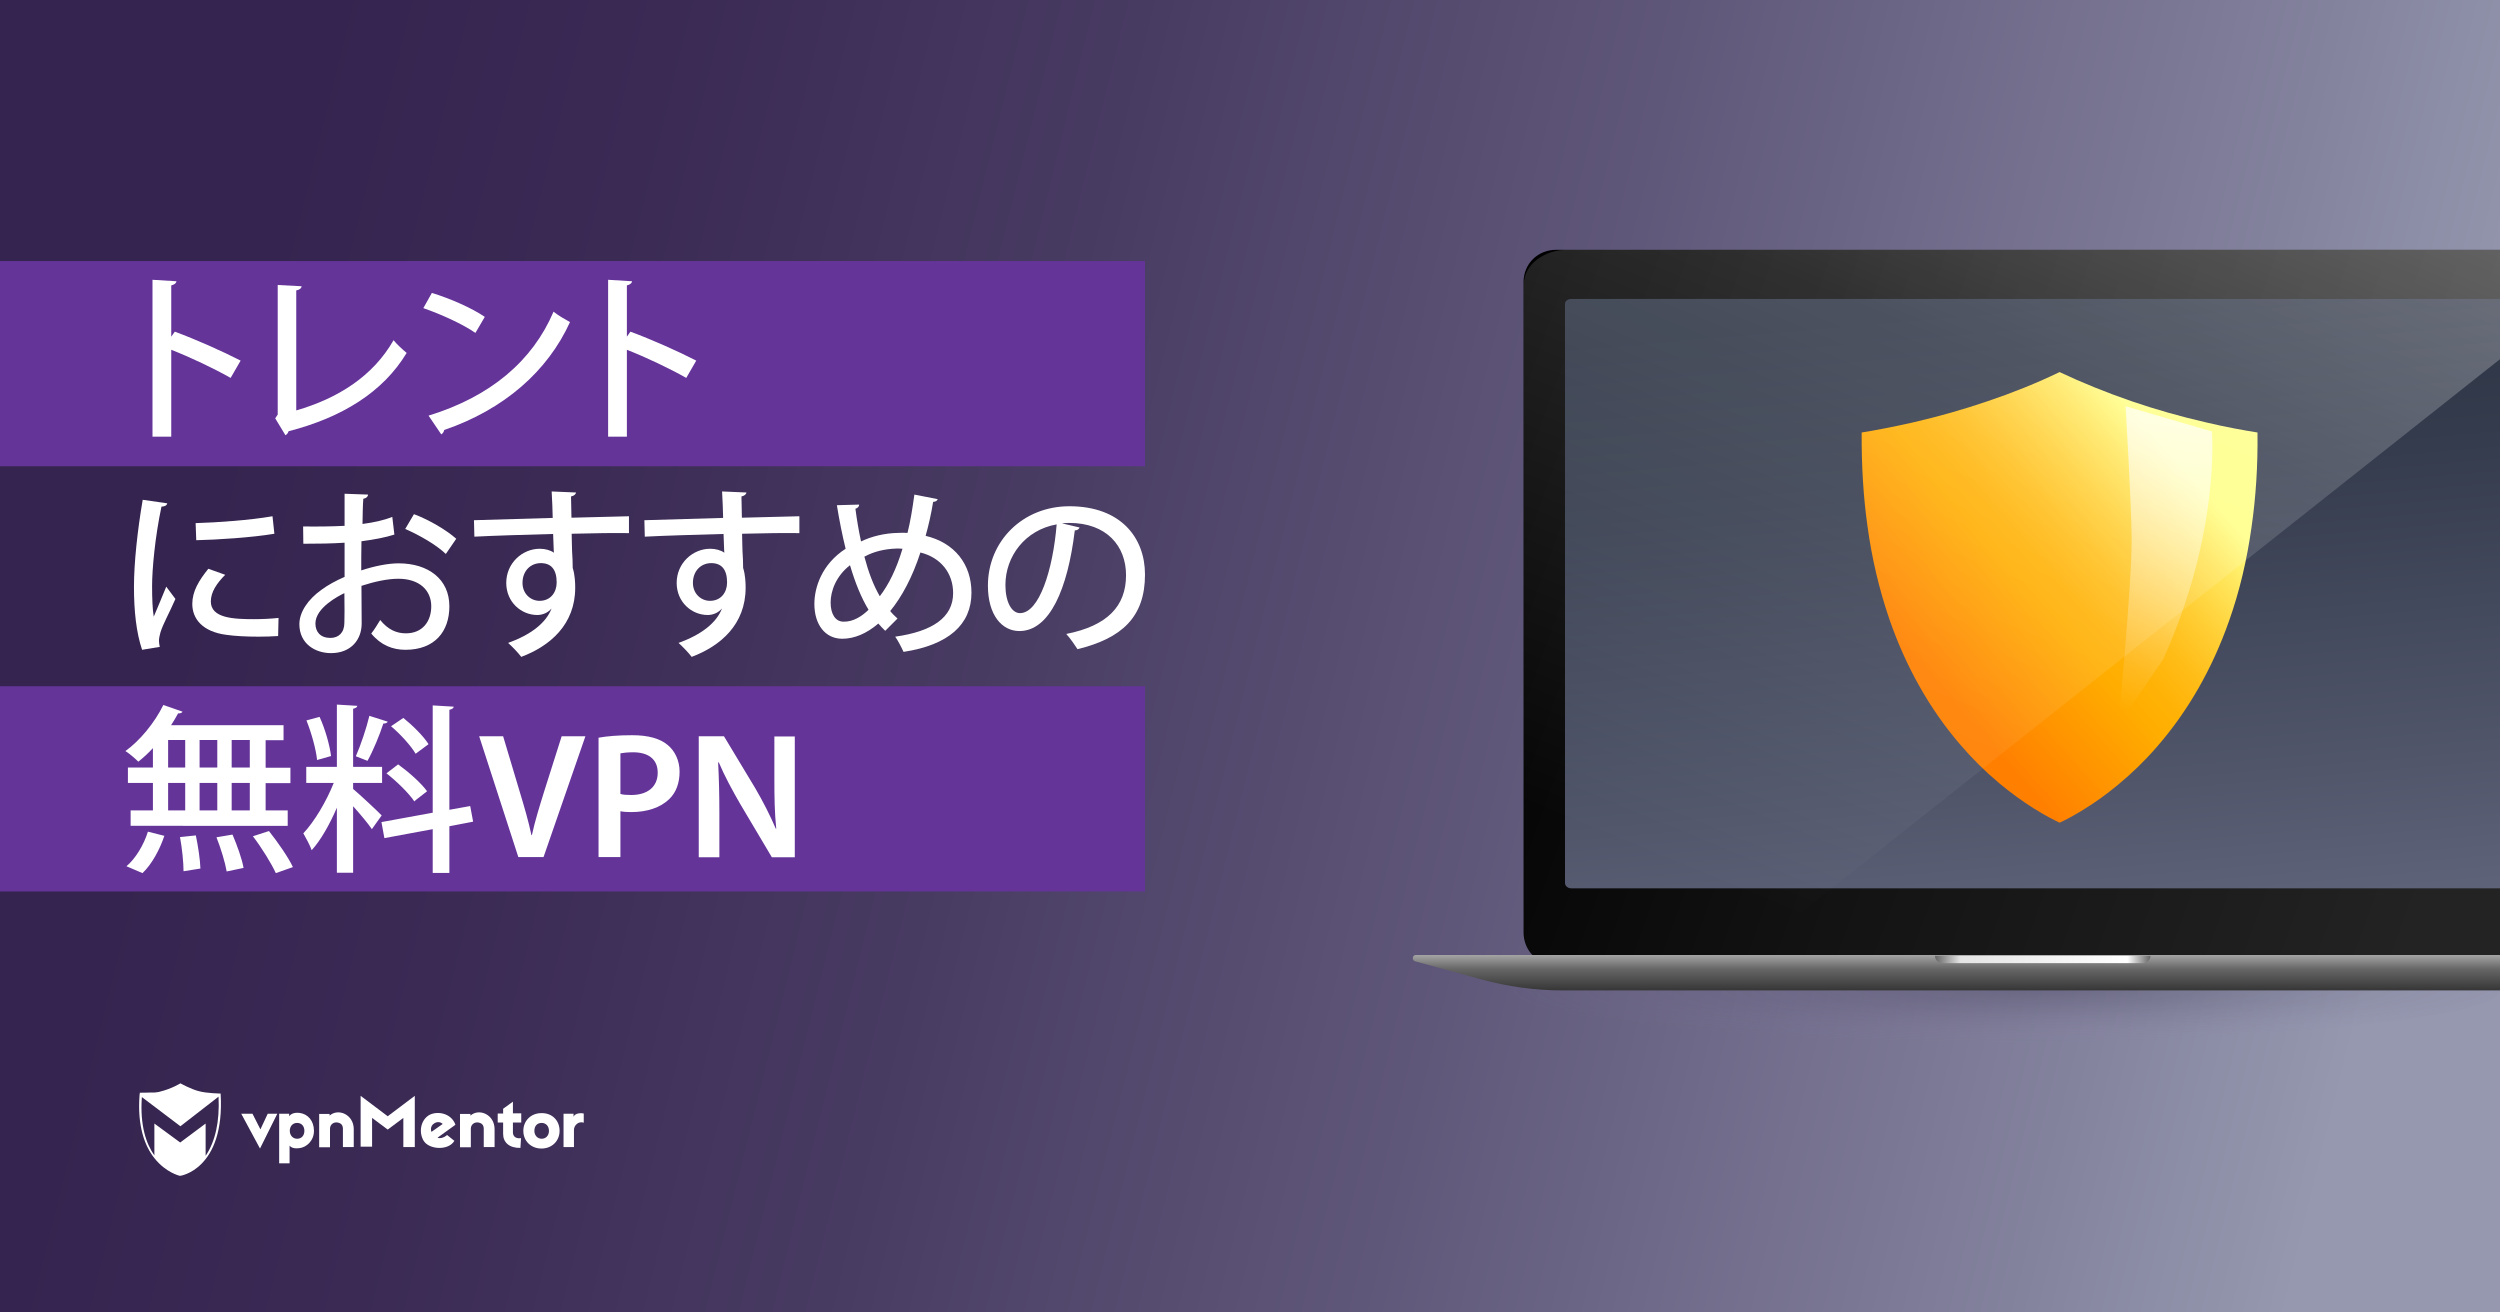<?xml version="1.0" encoding="utf-8"?>
<!-- Generator: Adobe Illustrator 18.0.0, SVG Export Plug-In . SVG Version: 6.00 Build 0)  -->
<!DOCTYPE svg PUBLIC "-//W3C//DTD SVG 1.1//EN" "http://www.w3.org/Graphics/SVG/1.1/DTD/svg11.dtd">
<svg version="1.1" id="Layer_1" xmlns="http://www.w3.org/2000/svg" xmlns:xlink="http://www.w3.org/1999/xlink" x="0px" y="0px"
	 viewBox="0 0 1200 630" enable-background="new 0 0 1200 630" xml:space="preserve">
<rect x="0" y="0" width="1200" height="630" fill="#333333" stroke="none"/>
<linearGradient id="SVGID_1_" gradientUnits="userSpaceOnUse" x1="108.079" y1="436.198" x2="1143.027" y2="181.211" gradientTransform="matrix(1 0 0 -1 0 630)">
	<stop  offset="0" style="stop-color:#35244F"/>
	<stop  offset="0.154" style="stop-color:#3A2A54"/>
	<stop  offset="0.359" style="stop-color:#483B62"/>
	<stop  offset="0.594" style="stop-color:#5F5779"/>
	<stop  offset="0.848" style="stop-color:#7F7D99"/>
	<stop  offset="1" style="stop-color:#9598AF"/>
</linearGradient>
<rect fill="url(#SVGID_1_)" width="1200" height="630"/>
<rect y="125.3" fill="#643499" width="549.6" height="98.5"/>
<rect x="0" y="329.4" fill="#643499" width="549.6" height="98.5"/>
<g>
	<g>
		<path fill="#FFFFFF" d="M124.8,551.3l-9-16.7h5.4l3.8,7.5l3.5-7.5h4.6L124.8,551.3z"/>
		<path fill="#FFFFFF" d="M150.7,542.8c0,4.8-3.6,7.9-6.9,8.3c-2,0.3-3.9,0-4.8-1.2v8.5h-5v-23.8h4.8v1.2c0.9-1.3,2.8-1.9,5-1.6
			C147.8,534.7,150.7,538,150.7,542.8z M139.1,542.8c0,2.2,1.5,3.8,3.5,3.8c2.2,0,3.5-1.6,3.5-3.8s-1.3-3.8-3.5-3.8
			C140.5,539,139.1,540.6,139.1,542.8z"/>
		<path fill="#FFFFFF" d="M169.8,542v8.6h-5.2v-8.7c0-1.9-0.9-2.8-2.6-3.1s-3.6,0.8-3.6,3v8.9h-5.2v-16h5v0.8
			C162.3,531.8,169.8,534.9,169.8,542z"/>
		<path fill="#FFFFFF" d="M199.1,550.6h-5.5v-14l-7.5,5.6l-7.5-5.6v13.8h-5.5V526l13,9.8l13-9.8V550.6L199.1,550.6z"/>
		<path fill="#FFFFFF" d="M217.8,538.2c0.3,0.4,0.7,1.3,0.8,1.7l-8.6,6.2c1.1,0.5,3,0.1,4.6-1.3l3.5,2.8c-2.8,4.8-12.2,4.3-14.8-0.1
			c-2.3-3.9-1.5-9.5,2.4-12.1C209.1,533.3,215.1,533.9,217.8,538.2z M207.1,543.3l5.4-3.8c-1.2-1.2-3.1-1.1-4.3-0.1
			C207.1,540.1,206.5,541.7,207.1,543.3z"/>
		<path fill="#FFFFFF" d="M250.2,538.8h-4v4.8c0,1.9,1.5,3.1,3.9,2.7l-0.3,4.7c-5.4,0.1-8.3-2.7-8.3-6.7v-5.5h-2.6v-4.3h2.6v-2.3
			l4.7-3.4v5.6h4L250.2,538.8L250.2,538.8z"/>
		<path fill="#FFFFFF" d="M268.6,542.8c0,4.8-3.6,8.5-8.7,8.5c-5,0-8.7-3.6-8.7-8.5c0-4.8,3.6-8.5,8.7-8.5
			C265,534.2,268.6,537.8,268.6,542.8z M256.5,542.8c0,2.2,1.5,3.8,3.5,3.8s3.5-1.5,3.5-3.8S262,539,260,539
			C257.8,539,256.5,540.5,256.5,542.8z"/>
		<path fill="#FFFFFF" d="M280.2,534.5v4.4c-2.4-0.9-4.7,1.2-4.7,3.4v8.3h-5v-16h4.8v1.5C276.1,533.9,279.8,534.3,280.2,534.5z"/>
		<path fill="#FFFFFF" d="M237.4,542v8.6h-5.2v-8.7c0-1.9-0.9-2.8-2.6-3.1s-3.6,0.8-3.6,3v8.9h-5.2v-16h5v0.8
			C229.9,531.8,237.4,534.9,237.4,542z"/>
		<path fill="#FFFFFF" d="M105.9,524.9c0,0-6.6-0.1-10.3-1.1c-3.8-0.9-9-3.8-9-3.8l0,0l0,0c0,0-4.2,2.6-9.5,3.9
			c-0.8,0.3-1.9,0.4-2.8,0.5c0,0,0,0-0.1,0c-0.3,0-0.4,0-0.7,0c-0.1,0-0.1,0-0.3,0c-0.1,0-0.3,0-0.4,0c-2.3,0.1-4.6,0.1-5.4,0.1
			c-0.1,0-0.3,0-0.3,0l0,0l0,0c0,0.3,0,0.7-0.1,0.9l0,0c-1.2,15.3,2.6,24.9,7.1,30.5l0,0c5.5,7,12.2,8.5,12.2,8.5l0,0l0,0
			C86.2,564.6,108.1,561.5,105.9,524.9z M98.7,554.8v-15.5l-12.2,9.1l-12.4-9.1v15.3c-3.9-5.5-7-14.4-6-28l18.5,14l18.3-14.2
			C105.5,538.4,103.3,548,98.7,554.8z"/>
	</g>
</g>
<g>
	
		<radialGradient id="SVGID_2_" cx="940.583" cy="134.552" r="130.429" gradientTransform="matrix(-2.019 6.415522e-003 1.547461e-003 0.202 2884.946 440.761)" gradientUnits="userSpaceOnUse">
		<stop  offset="0" style="stop-color:#35324C"/>
		<stop  offset="0.17" style="stop-color:#3B3752;stop-opacity:0.83"/>
		<stop  offset="0.397" style="stop-color:#4B4663;stop-opacity:0.603"/>
		<stop  offset="0.656" style="stop-color:#665E7F;stop-opacity:0.344"/>
		<stop  offset="0.938" style="stop-color:#8C7FA5;stop-opacity:6.248236e-002"/>
		<stop  offset="1" style="stop-color:#9587AF;stop-opacity:0"/>
	</radialGradient>
	<ellipse opacity="0.3" fill="url(#SVGID_2_)" enable-background="new    " cx="915" cy="475.4" rx="285" ry="25.9"/>
	
		<linearGradient id="SVGID_3_" gradientUnits="userSpaceOnUse" x1="958.954" y1="483.644" x2="985.017" y2="183.509" gradientTransform="matrix(1 0 0 -1 0 630)">
		<stop  offset="0" style="stop-color:#2B3242"/>
		<stop  offset="0.284" style="stop-color:#353C4D"/>
		<stop  offset="0.784" style="stop-color:#51566B"/>
		<stop  offset="1" style="stop-color:#5F637A"/>
	</linearGradient>
	<rect x="742.3" y="136.8" fill="url(#SVGID_3_)" width="457.7" height="300"/>
	<linearGradient id="SVGID_4_" gradientUnits="userSpaceOnUse" x1="708.364" y1="195.584" x2="1228.499" y2="384.898">
		<stop  offset="0" style="stop-color:#000000"/>
		<stop  offset="0.442" style="stop-color:#131313"/>
		<stop  offset="0.923" style="stop-color:#232323"/>
	</linearGradient>
	<path fill="url(#SVGID_4_)" d="M751.2,145.8v278.1c0,1.4,1.5,2.5,2.9,2.5H1200v36.8H747c-8.9,0-15.7-6.8-15.7-15.7v-312
		c0-8.9,6.8-15.6,15.7-15.6h453v23.6H754.1C752.7,143.5,751.2,144.4,751.2,145.8z"/>
	<linearGradient id="SVGID_5_" gradientUnits="userSpaceOnUse" x1="939.074" y1="458.443" x2="939.074" y2="475.416">
		<stop  offset="0" style="stop-color:#A4A4A4"/>
		<stop  offset="0.396" style="stop-color:#666666"/>
		<stop  offset="1" style="stop-color:#363636"/>
	</linearGradient>
	<path fill="url(#SVGID_5_)" d="M1200,458.4v17H750.2c-13.2,0-26.4-1.8-39.2-5.3l-31.8-8.7c-1.6-0.5-1.3-3,0.4-3H1200L1200,458.4z"
		/>
	<linearGradient id="SVGID_6_" gradientUnits="userSpaceOnUse" x1="928.8" y1="460.55" x2="1032.204" y2="460.55">
		<stop  offset="0" style="stop-color:#666666"/>
		<stop  offset="0.117" style="stop-color:#E4E4E4"/>
		<stop  offset="0.893" style="stop-color:#FFFFFF"/>
		<stop  offset="1" style="stop-color:#666666"/>
	</linearGradient>
	<path fill="url(#SVGID_6_)" d="M1028.7,462.3h-96.4c-2,0-3.5-1.6-3.5-3.5l0,0h103.4l0,0C1032.3,460.7,1030.6,462.3,1028.7,462.3z"
		/>
	<g>
		<g>
			<g>
				
					<linearGradient id="SVGID_7_" gradientUnits="userSpaceOnUse" x1="1040.837" y1="413.794" x2="922.757" y2="309.082" gradientTransform="matrix(1 0 0 -1 0 630)">
					<stop  offset="0" style="stop-color:#FFFF85"/>
					<stop  offset="0.119" style="stop-color:#FFE75E"/>
					<stop  offset="0.264" style="stop-color:#FFCF36"/>
					<stop  offset="0.396" style="stop-color:#FFBD18"/>
					<stop  offset="0.509" style="stop-color:#FFB206"/>
					<stop  offset="0.591" style="stop-color:#FFAE00"/>
					<stop  offset="1" style="stop-color:#FF8000"/>
				</linearGradient>
				<path fill="url(#SVGID_7_)" d="M893.6,207.6c6.2-1,14.8-2.6,24.9-4.9c12.1-2.8,24.1-6.2,35.5-10.1c12.2-4.1,23.8-8.8,34.6-14
					c10.8,5.1,22.4,9.8,34.6,14c11.4,3.9,23.3,7.3,35.5,10.1c10.1,2.4,18.7,3.9,24.9,4.9c0.2,16-0.8,31.3-2.9,45.7
					c-2.2,15.7-5.8,30.8-10.7,44.6c-8.1,23.1-19.8,43.5-34.7,60.6c-5.8,6.7-12.2,12.9-18.9,18.4c-5.3,4.4-10.9,8.4-16.6,11.9
					c-4.7,2.9-8.6,4.9-11.2,6.1c-2.9-1.4-7.2-3.6-12.3-6.8c-5.7-3.6-11.2-7.6-16.6-12.1c-6.7-5.6-13-11.8-18.8-18.6
					c-14.7-17.1-26.2-37.5-34.1-60.5c-4.7-13.8-8.3-28.7-10.4-44.3C894.4,238.5,893.5,223.4,893.6,207.6z"/>
			</g>
			
				<linearGradient id="SVGID_8_" gradientUnits="userSpaceOnUse" x1="-2472.624" y1="610.548" x2="-2473.477" y2="476.358" gradientTransform="matrix(-0.992 -0.129 0.134 -1.024 -1491.624 511.122)">
				<stop  offset="0" style="stop-color:#FFFFFF"/>
				<stop  offset="1" style="stop-color:#FFFFFF;stop-opacity:0"/>
			</linearGradient>
			<path opacity="0.7" fill="url(#SVGID_8_)" enable-background="new    " d="M1016.7,348.2l21.6-31.7
				c27.7-61.2,23.4-109.4,23.4-109.4l-41.4-12.1c0,0,2.8,48.1,2.9,63.1C1023.3,281.8,1016.7,348.2,1016.7,348.2z"/>
		</g>
	</g>
	<linearGradient id="SVGID_9_" gradientUnits="userSpaceOnUse" x1="1011.667" y1="42.005" x2="848.911" y2="435.511">
		<stop  offset="0" style="stop-color:#FFFFFF"/>
		<stop  offset="0.332" style="stop-color:#FFFFFF;stop-opacity:0.515"/>
		<stop  offset="1" style="stop-color:#FFFFFF;stop-opacity:0"/>
	</linearGradient>
	<path opacity="0.3" fill="url(#SVGID_9_)" enable-background="new    " d="M1200,119.9v52.5L863.5,438.8l-132.1,16.6V136.8
		c0-10.4,10.5-16.9,20.8-16.9H1200z"/>
</g>
<g>
	<path fill="#FFFFFF" d="M110.7,181.4c-7.9-4.5-19.5-10-28.5-13.5v41.7h-9v-75.3l11.5,0.7c-0.1,0.9-0.9,1.6-2.5,2v24.6l1.7-2.4
		c9.8,3.6,22.9,9.4,31.6,13.9L110.7,181.4z"/>
	<path fill="#FFFFFF" d="M142.2,197c20.1-5.8,36.9-16.5,46.7-33.7c1.6,2,4.6,4.7,6.3,6.1c-11.4,18.9-31.1,31-56.7,37.6
		c-0.2,0.8-0.8,1.6-1.5,1.9l-4.9-8.1l1.2-1.8v-62.2l11.5,0.6c-0.1,0.9-0.9,1.7-2.6,2V197z"/>
	<path fill="#FFFFFF" d="M207.3,140.6c8.8,2.7,19.1,7.2,25.4,11.5l-4.5,7.7c-6.2-4.3-16.4-8.9-25-11.9L207.3,140.6z M205.7,199.5
		c29.7-9.1,49.9-26.2,60-49.9c2.5,2,5.4,3.6,7.9,5c-10.7,23.5-31.5,41.9-60.4,51.8c-0.1,0.9-0.7,1.7-1.4,2.1L205.7,199.5z"/>
	<path fill="#FFFFFF" d="M329.4,181.4c-7.9-4.5-19.5-10-28.5-13.5v41.7h-9v-75.3l11.5,0.7c-0.1,0.9-0.9,1.6-2.5,2v24.6l1.7-2.4
		c9.8,3.6,22.9,9.4,31.6,13.9L329.4,181.4z"/>
	<path fill="#FFFFFF" d="M80.3,241.6c-0.2,0.9-1,1.5-2.8,1.6c-3.1,14.6-4.5,30.1-4.5,38.2c0,5.7,0.2,11.1,0.8,14.6
		c1.4-3.4,4.9-11.5,6-14.4l4.4,5.9c-3.2,7.3-6,12.1-7.2,16.1c-0.4,1.5-0.7,2.8-0.7,4c0,1,0.2,2,0.4,2.9l-8.5,1.4
		c-2.8-8.3-3.9-18.7-3.9-30.2c0-11.5,1.7-27.3,4.2-41.8L80.3,241.6z M133.5,305.3c-3,0.2-6.2,0.3-9.4,0.3c-5.9,0-11.5-0.3-15.6-0.9
		c-11.3-1.5-16.2-7.7-16.2-14.8c0-6,3.1-11.2,7.7-16.9l8.1,2.9c-4.1,4.1-6.9,8.3-6.9,12.8c0,8,10.8,8.5,20.7,8.5
		c3.9,0,8.1-0.2,11.8-0.6L133.5,305.3z M93.9,251.1c10.4-0.3,26-1.4,36.9-3.3l0.9,8.4c-10.6,1.8-27.6,2.9-37.5,3.1L93.9,251.1z"/>
	<path fill="#FFFFFF" d="M189.3,256.6c-4.4,1.4-9.7,2.4-15.8,3.2c-0.1,4.7-0.1,9.7-0.1,14c6.3-2.1,12.9-3.4,17.9-3.4
		c14.3,0,24.4,7.6,24.4,20.6c0,12.1-7,20.9-21.1,20.9c-6.1,0-11.8-2.2-16.4-7.8c1.5-1.9,3.1-4.5,4.3-6.5c3.7,4.6,7.8,6.4,12.3,6.4
		c8,0,12.2-5.7,12.2-13c0-7.6-5.6-13.2-15.8-13.2c-5.2,0-11.6,1.4-17.7,3.4c0,6.5,0.1,15.8,0.1,18.1c0,7.7-5.1,14.2-14.7,14.2
		c-7.6,0-15.2-4.5-15.2-13.9c0-5.7,4-11.8,10.6-16.5c3.1-2.3,7-4.4,11.1-6.2v-16.4c-5.9,0.4-12.6,0.5-19.8,0.5l-0.1-8.3
		c7.3,0.1,13.9,0,19.9-0.3V237l11.3,0.4c-0.1,1-0.9,1.8-2.3,2c-0.3,3.3-0.3,7.8-0.4,12.1c5.3-0.7,10.1-1.7,14.3-3.4L189.3,256.6z
		 M165.3,284.7c-2.7,1.3-13.9,7-13.9,14.6c0,4,2.4,6.9,7.2,6.9c3.9,0,6.7-2.5,6.7-7.3C165.4,296.8,165.4,290.6,165.3,284.7z
		 M214,265.9c-4.6-4.4-12.6-9-19.5-12l4.2-7.1c7.5,2.8,15.5,7.6,20.3,11.8L214,265.9z"/>
	<path fill="#FFFFFF" d="M227.5,249.7c5.4-0.2,31.9-0.9,37.8-1.1c0-1.2-0.3-10.4-0.5-12.7l11.7,0.5c-0.1,0.8-0.9,1.6-2.4,1.9
		c0,2.2,0.1,6.4,0.2,10.2c10.9-0.3,22.1-0.6,27.6-0.7v8.1c-6.6-0.1-16.9,0-27.5,0.3c0.1,3.2,0.1,6.3,0.2,8.4c0.2,3,0.3,5.3,0.3,8
		c1.1,3.4,1.2,7.4,1.2,9.5c0,17.7-12.1,28-25.9,33.2c-1.5-2-4.4-5-6.3-6.7c11.1-4,18.2-9.7,20.8-16.4h-0.1c-1.4,1.7-3.9,3-6.7,3
		c-7.7,0-14.9-6.2-14.9-15.4c0-9.5,7.7-16.4,16.1-16.4c2.6,0,5.1,0.7,6.8,1.9c0-0.3-0.1-0.7-0.1-0.9c-0.1-1.6-0.2-5.1-0.3-8.1
		c-14.2,0.4-28.3,0.8-37.8,1.3L227.5,249.7z M267.2,279.6c0-6.2-2.6-9.3-7.6-9.3c-5,0-8.8,3.8-8.8,9.5c0,5.2,3.9,8.6,8.2,8.6
		C264.3,288.4,267.2,284.3,267.2,279.6z"/>
	<path fill="#FFFFFF" d="M309.3,249.7c5.4-0.2,31.9-0.9,37.8-1.1c0-1.2-0.3-10.4-0.5-12.7l11.7,0.5c-0.1,0.8-0.9,1.6-2.4,1.9
		c0,2.2,0.1,6.4,0.2,10.2c10.9-0.3,22.1-0.6,27.6-0.7v8.1c-6.6-0.1-16.9,0-27.5,0.3c0.1,3.2,0.1,6.3,0.2,8.4c0.2,3,0.3,5.3,0.3,8
		c1.1,3.4,1.2,7.4,1.2,9.5c0,17.7-12.1,28-25.9,33.2c-1.5-2-4.4-5-6.3-6.7c11.1-4,18.2-9.7,20.8-16.4h-0.1c-1.4,1.7-3.9,3-6.7,3
		c-7.7,0-14.9-6.2-14.9-15.4c0-9.5,7.7-16.4,16.1-16.4c2.6,0,5.1,0.7,6.8,1.9c0-0.3-0.1-0.7-0.1-0.9c-0.1-1.6-0.2-5.1-0.3-8.1
		c-14.2,0.4-28.3,0.8-37.8,1.3L309.3,249.7z M349,279.6c0-6.2-2.6-9.3-7.6-9.3c-5,0-8.8,3.8-8.8,9.5c0,5.2,3.9,8.6,8.2,8.6
		C346.1,288.4,349,284.3,349,279.6z"/>
	<path fill="#FFFFFF" d="M450.1,239.6c-0.3,0.9-1.1,1.2-2.2,1.3c-0.9,5.7-2.2,11.3-3.6,16.3c13.8,3.3,22,13.5,22,27.3
		c0,15.3-11,25.1-32.6,28.4c-1.1-2.4-2.6-5.3-4-7.3c17.7-2.5,27.8-9.1,27.8-20.9c0-9.4-5.7-17-15.7-19.5c-3.9,12-9,21.4-14.5,28.1
		c1.1,1.4,2.3,2.5,3.5,3.6l-5.9,5.9c-1.1-1.1-2.2-2.2-3.3-3.5c-5.6,4.8-11.5,7.3-17.3,7.3c-8.3,0-13.4-6.9-13.4-16.7
		c0-7.7,3.4-19,15-26.5c-1.6-6.5-3-13.5-4.2-20.9l10.7-0.3c0,0.8-0.6,1.7-1.8,2c0.7,5.4,1.6,10.6,2.7,15.7c4.9-2.4,11.3-4,17.7-4.1
		c1.5-0.1,3.4-0.1,4.6,0c1.4-5.5,2.4-11.8,3.3-18.4L450.1,239.6z M416.9,292.7c-3.5-5.8-6.4-12.9-8.9-21.4
		c-6.7,5.2-9.3,12.4-9.3,17.9c0,5.4,2.2,9.2,6.2,9.2C409.5,298.5,413.6,295.9,416.9,292.7z M422.3,286.2c4.3-5.6,8-13.1,10.9-22.8
		c-0.9-0.1-2.1-0.1-2.9-0.1c-5.7,0.2-10.8,1.4-15.4,3.9C416.8,274.4,419.2,280.9,422.3,286.2z"/>
	<path fill="#FFFFFF" d="M518.2,253.2c-0.3,0.8-1.1,1.4-2.3,1.4c-3.4,28.2-12.1,48.3-26.6,48.3c-8.4,0-15.1-7.7-15.1-21.8
		c0-21.4,16.8-38.1,39.1-38.1c24.7,0,36.3,15.1,36.3,32.8c0,20.4-11.1,30.6-32.4,35.8c-1.3-2-3.3-5-5.4-7.3
		c19.7-3.9,28.7-13.3,28.7-28.2c0-14-9.3-25.1-27.3-25.1c-1.2,0-2.3,0.1-3.5,0.2L518.2,253.2z M507.2,251.7
		c-15.2,2.7-24.6,15.4-24.6,29.1c0,8.2,3,13.5,7,13.5C498.8,294.3,505.4,273.6,507.2,251.7z"/>
	<path fill="#FFFFFF" d="M73.4,368.4v-9.3c-2.2,2.4-4.6,4.6-7,6.5c-1.5-1.5-4.3-3.9-6.2-5.1c7-5,14.1-13.7,18.2-22.1l9.2,3.2
		c-0.3,0.6-1,0.9-2.1,0.8c-1,1.9-2.2,3.8-3.4,5.7h54v7.2h-8.6v13.2h11.9v7.4h-11.9V389h10.6v7.4H62.7V389h10.7v-13.2h-12v-7.4H73.4z
		 M78.9,401.2c-2.2,6.5-5.9,13.5-10.5,17.9l-7.7-3.3c4.3-3.6,8.3-10.2,10.3-16.6L78.9,401.2z M80.7,355.2v13.2h8.2v-13.2H80.7z
		 M80.7,375.8V389h8.2v-13.2H80.7z M88.1,418.2c0-4.1-0.7-11.1-1.7-16.4l7.6-0.8c1.1,5.2,2.1,11.9,2.2,15.9L88.1,418.2z
		 M104.3,355.2h-8.5v13.2h8.5V355.2z M104.3,375.8h-8.5V389h8.5V375.8z M108.8,418.3c-0.7-4.2-2.8-11.1-4.9-16.4l7.7-1.3
		c2.2,5.1,4.6,11.8,5.3,16L108.8,418.3z M119.9,368.4v-13.2h-8.7v13.2H119.9z M119.9,389v-13.2h-8.7V389H119.9z M132.4,419.1
		c-2.1-4.6-6.8-12.2-11-17.7l7.7-2.5c4.2,5.3,9.3,12.6,11.5,17.3L132.4,419.1z"/>
	<path fill="#FFFFFF" d="M169.5,378.7c2.9,2.4,11.8,10.7,13.7,12.7l-4.7,6.6c-1.8-2.7-5.6-7.2-9-11v31.9h-7.8v-31.2
		c-3.4,7.9-7.7,15.6-12.1,20.4c-0.8-2.4-2.8-5.9-4-8.1c5.3-5.6,11.1-15.4,14.6-24.2H147v-7.7h14.7v-29.9l9.8,0.6
		c-0.1,0.7-0.7,1.1-2,1.4v27.9h13.9v7.7h-13.9V378.7z M153.4,344.1c2.7,5.9,4.9,13.7,5.5,18.8l-6.7,1.9c-0.5-5.1-2.7-13-5.1-19
		L153.4,344.1z M186.1,346.4c-0.3,0.6-0.9,0.9-2.1,0.9c-1.7,5.3-4.9,13.1-7.6,17.9c-1.5-0.6-4-1.6-5.6-2.2
		c2.3-5.2,5.1-13.5,6.5-19.4L186.1,346.4z M227.1,394.4l-11.4,2.2v22.4h-8V398l-23.2,4.3l-1.4-7.7l24.6-4.5v-51.5l10.1,0.6
		c-0.1,0.7-0.7,1.2-2.1,1.5v48l10-1.8L227.1,394.4z M191.1,366.9c5,3.6,11.1,9,13.9,12.9c-5.6,4.3-5.9,4.6-6.1,4.9
		c-2.6-3.9-8.4-9.6-13.4-13.5L191.1,366.9z M193.6,344.6c4.5,3.6,9.8,8.9,12.1,12.6l-6.2,4.6c-2.2-3.8-7.3-9.4-11.8-13.2
		L193.6,344.6z"/>
	<path fill="#FFFFFF" d="M248.8,411.4l-18.8-58h11.5l7.9,26.4c2.2,7.3,4.2,14,5.7,21.1h0.2c1.5-6.9,3.7-13.9,5.9-21l8.4-26.5H281
		l-20.1,58H248.8z"/>
	<path fill="#FFFFFF" d="M287.3,354.1c3.9-0.7,9.1-1.2,16.2-1.2c7.7,0,13.3,1.6,17,4.7c3.4,2.8,5.7,7.4,5.7,12.8
		c0,5.5-1.7,10-4.9,13.1c-4.3,4.2-10.8,6.3-18.3,6.3c-2,0-3.7-0.1-5.2-0.4v22h-10.5V354.1z M297.8,381.1c1.4,0.4,3,0.5,5.2,0.5
		c7.9,0,12.7-4,12.7-10.7c0-6.5-4.5-9.8-11.8-9.8c-2.9,0-5,0.3-6.1,0.5V381.1z"/>
	<path fill="#FFFFFF" d="M335.4,411.4v-58h12.1l15,24.9c3.8,6.5,7.2,13.2,9.9,19.5h0.2c-0.8-7.7-0.9-15.2-0.9-24.1v-20.2h9.8v58h-11
		l-15.2-25.6c-3.7-6.4-7.5-13.4-10.3-20l-0.3,0.1c0.4,7.5,0.6,15.2,0.6,24.7v20.8H335.4z"/>
</g>
</svg>
